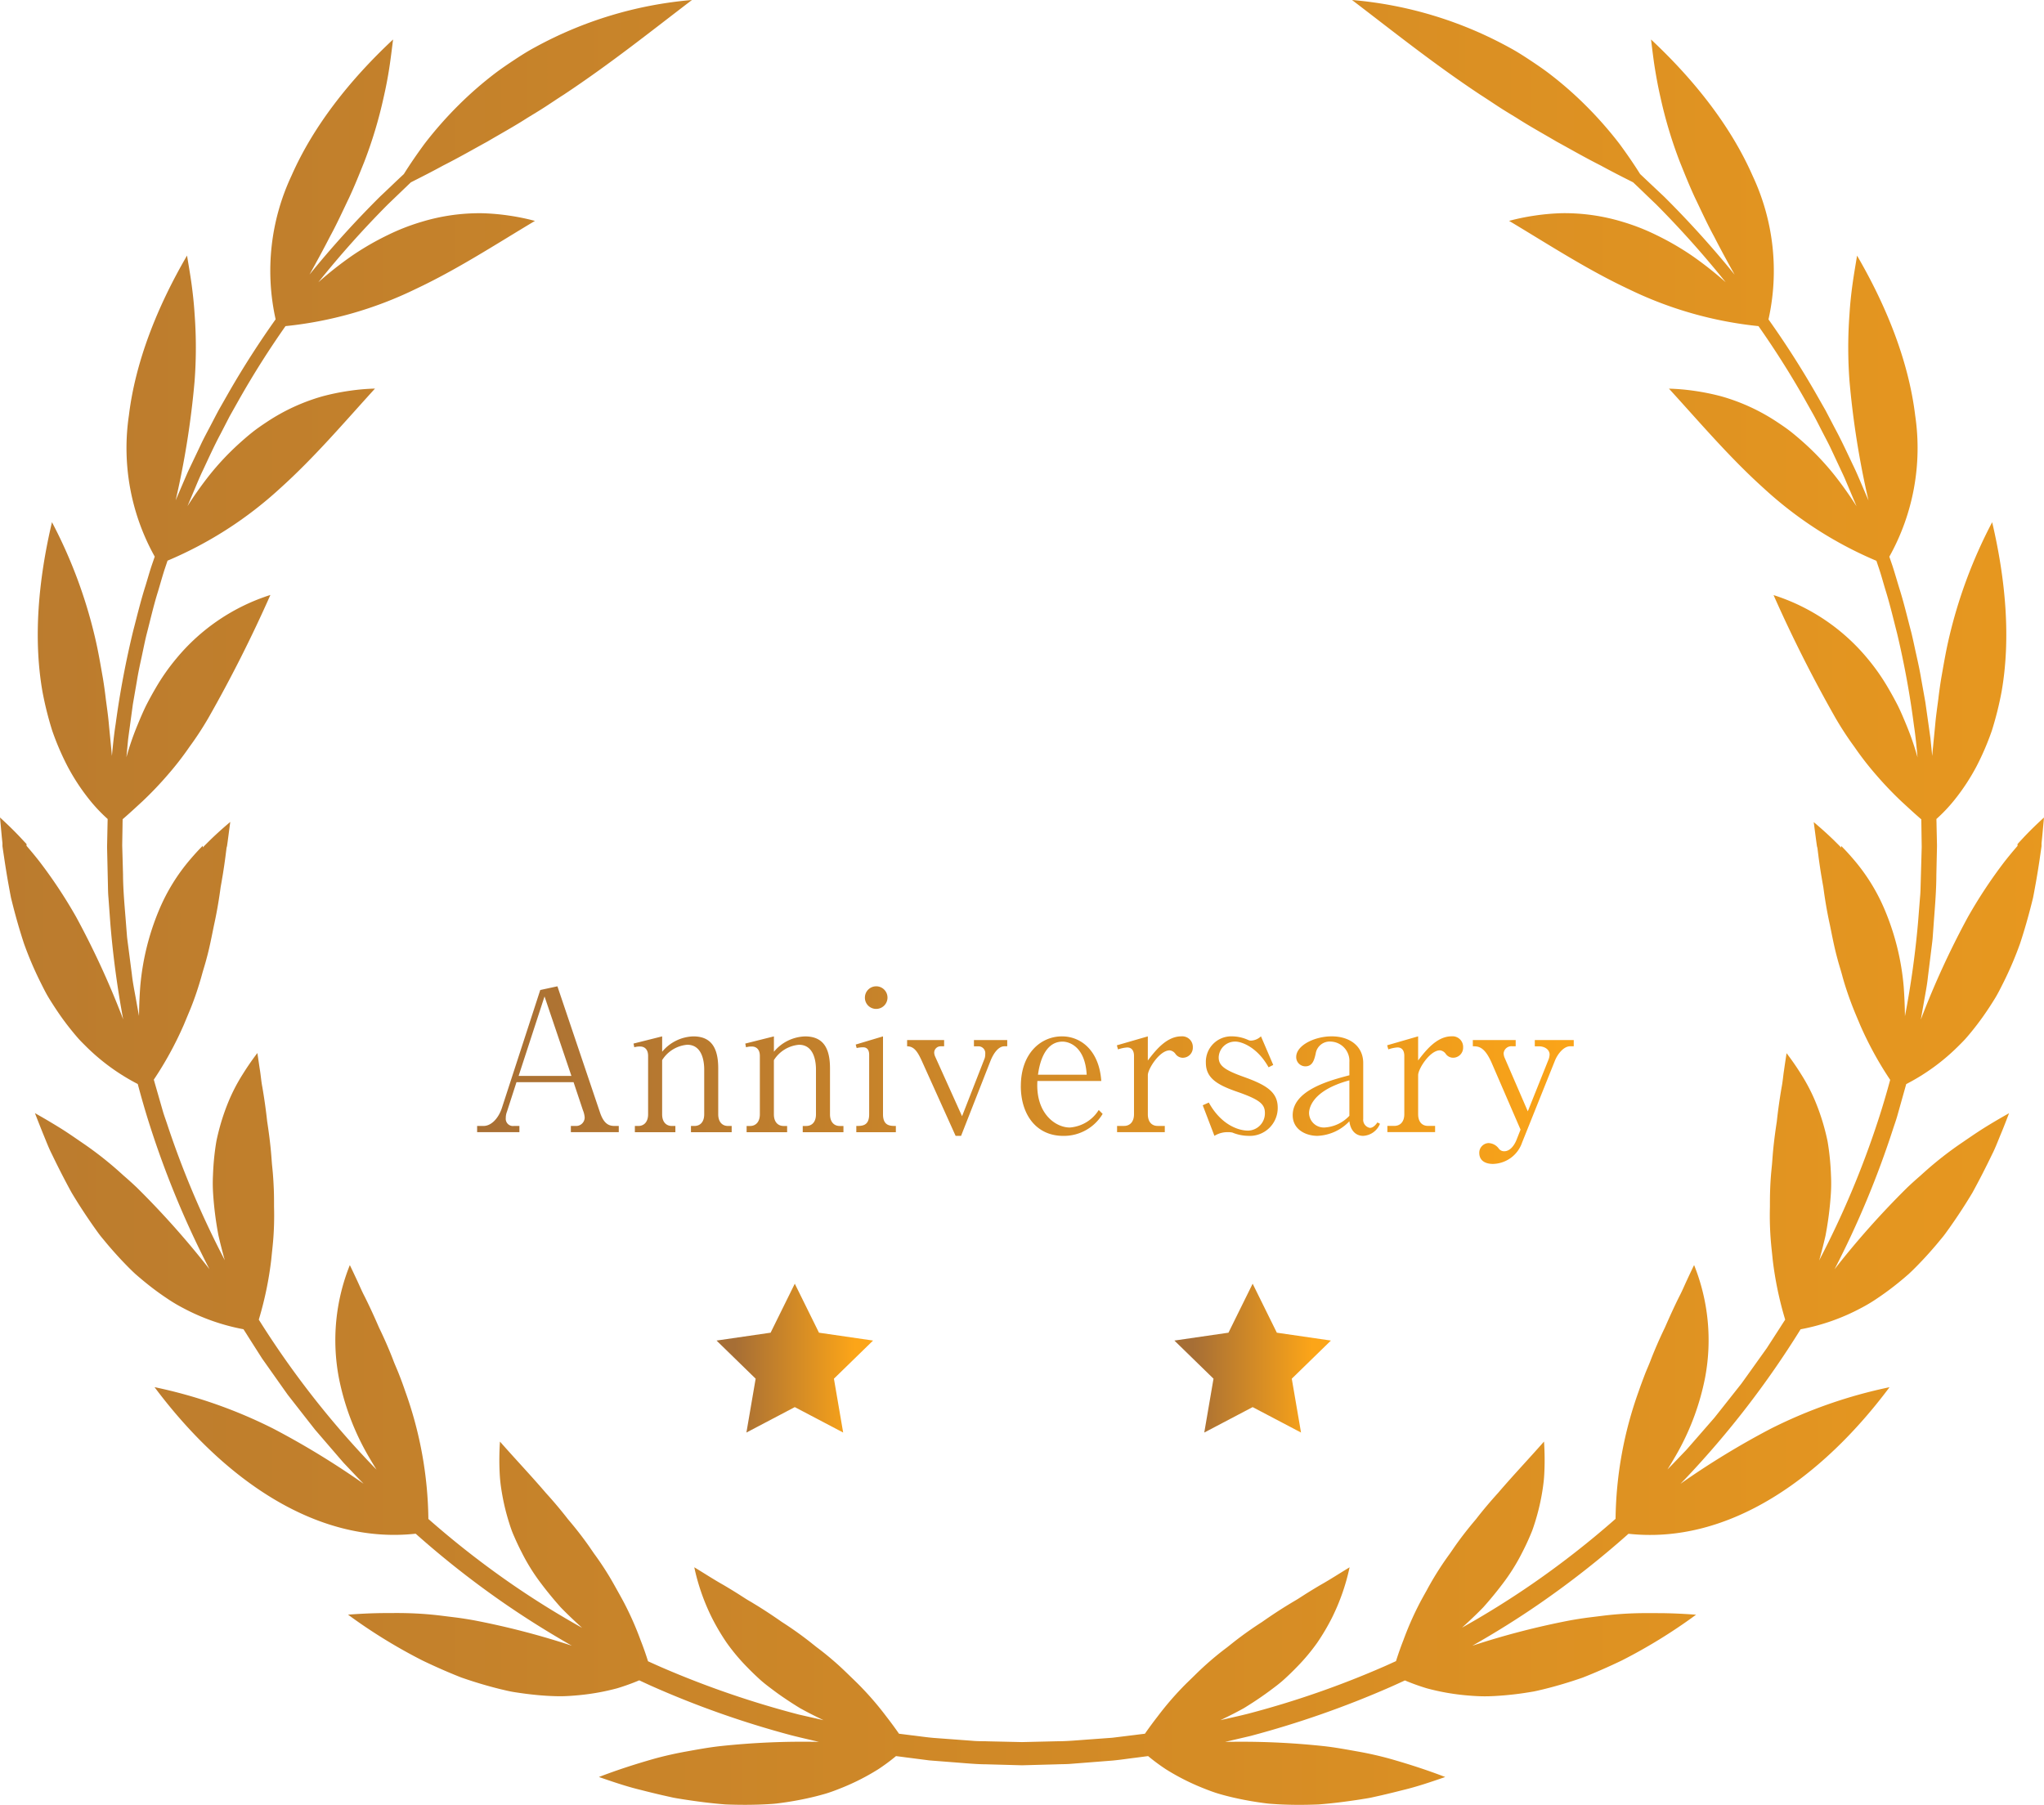 <?xml version="1.0" encoding="UTF-8"?>
<svg xmlns="http://www.w3.org/2000/svg" xmlns:xlink="http://www.w3.org/1999/xlink" width="269.469" height="237.962" viewBox="0 0 269.469 237.962">
  <defs>
    <linearGradient id="a" x1="1.461" y1="0.5" x2="-0.454" y2="0.5" gradientUnits="objectBoundingBox">
      <stop offset="0" stop-color="#fca518"></stop>
      <stop offset="1" stop-color="#a66e35"></stop>
    </linearGradient>
    <linearGradient id="b" x1="0.881" y1="0.5" x2="0.118" y2="0.5" xlink:href="#a"></linearGradient>
    <linearGradient id="e" x1="1" y1="0.5" x2="0" y2="0.5" xlink:href="#a"></linearGradient>
  </defs>
  <path d="M239.569,111.869h0m0,0v0M195.143,12.484c.784.5,1.562,1.024,2.36,1.547s1.628,1.018,2.467,1.53c1.65,1.065,3.436,2.043,5.255,3.116,1.862,1.016,3.759,2.115,5.835,3.16,1.343.738,2.766,1.46,4.235,2.2.922.86,1.912,1.842,3.021,2.89a129.017,129.017,0,0,1,9.189,10.287,47.835,47.835,0,0,0-4.4-3.471,36.783,36.783,0,0,0-4.763-2.761,28.437,28.437,0,0,0-4.461-1.743A26.306,26.306,0,0,0,205.9,28.11a29.774,29.774,0,0,0-3.593.32,29.177,29.177,0,0,0-3.357.692c5.233,3.13,10.288,6.43,15.767,9A50.919,50.919,0,0,0,231.829,43c2.039,2.906,4.076,6.082,6.039,9.539l1.242,2.21c.409.75.79,1.524,1.192,2.3s.818,1.547,1.188,2.353l1.138,2.431c.188.409.388.817.57,1.234l.534,1.263,1.025,2.425a49.126,49.126,0,0,0-2.93-4.131,35.344,35.344,0,0,0-3.761-4.017q-.947-.863-1.875-1.607c-.621-.495-1.272-.933-1.894-1.347a26.153,26.153,0,0,0-7.32-3.381,30.366,30.366,0,0,0-3.533-.727,28.541,28.541,0,0,0-3.417-.3c4.108,4.5,8.01,9.1,12.505,13.144a51.45,51.45,0,0,0,14.843,9.556c.113.337.225.67.339,1.008.311.922.561,1.869.848,2.812.589,1.881,1.045,3.825,1.546,5.779a117.551,117.551,0,0,1,2.22,12.146c.21,1.376.341,2.77.468,4.171a36.517,36.517,0,0,0-1.436-4.184c-.375-.914-.741-1.785-1.145-2.608q-.63-1.23-1.277-2.332a27.821,27.821,0,0,0-2.747-3.922,26.53,26.53,0,0,0-12.376-8.351,181.172,181.172,0,0,0,8.162,16.194,42.6,42.6,0,0,0,2.5,3.825,40.333,40.333,0,0,0,2.862,3.69,47.334,47.334,0,0,0,3.325,3.486c.85.781,1.714,1.591,2.628,2.373,0,.131,0,.261.007.392q.023,1.623.047,3.258-.045,1.63-.092,3.269l-.046,1.642c-.016.547-.021,1.1-.077,1.644q-.13,1.642-.26,3.294a122.21,122.21,0,0,1-1.734,12.461c0-.284-.011-.565-.015-.841q-.042-1.6-.15-3.065a33.4,33.4,0,0,0-2.437-9.975,25.246,25.246,0,0,0-4.238-6.874q-.6-.7-1.214-1.343l-.309-.316-.039-.039,0,0c0-.114,0-.013,0,.087v.134l-.011-.01-.02-.021-.082-.085-.163-.167-.658-.655c-.882-.859-1.781-1.66-2.69-2.426q.171,1.293.341,2.58l.091.643.024.16.006.039v.018c0-.033,0-.079,0-.125,0-.1,0-.2,0-.17v.009l0,.017.008.071.033.283.142,1.128q.15,1.127.332,2.253l.191,1.125.1.561.076.56c.209,1.49.471,2.977.8,4.46.3,1.479.577,2.945.983,4.414.187.732.434,1.471.628,2.2s.422,1.454.666,2.181.512,1.455.8,2.182.6,1.445.905,2.176a46.3,46.3,0,0,0,3.954,7.222c-.491,1.8-1.017,3.6-1.6,5.373a120.351,120.351,0,0,1-7.763,18.433c.028-.1.059-.2.087-.3q.428-1.539.751-2.974a45.111,45.111,0,0,0,.7-5.46,20.96,20.96,0,0,0,.021-2.478q-.044-1.2-.158-2.314t-.288-2.146c-.141-.7-.31-1.373-.491-2.022a28.74,28.74,0,0,0-1.28-3.625,23.639,23.639,0,0,0-1.692-3.182c-.616-1-1.27-1.932-1.945-2.821q-.179,1.122-.337,2.251c-.117.748-.173,1.515-.32,2.254-.254,1.488-.469,2.986-.632,4.5-.227,1.485-.423,2.975-.544,4.485l-.087,1.132-.109,1.118q-.1,1.122-.138,2.259c-.03.756-.029,1.524-.03,2.287q-.033,1.13,0,2.279t.131,2.32c.067.781.163,1.573.236,2.347A46.071,46.071,0,0,0,235.349,174c-.213.325-.426.652-.632.98l-1.8,2.785L231,180.448l-.956,1.337-.479.666-.509.643-2.025,2.562-1.01,1.273-1.065,1.222-2.119,2.431-.528.6-.555.578-1.106,1.154c-.271.285-.549.56-.822.841q.783-1.244,1.447-2.441a33.318,33.318,0,0,0,3.512-9.647,26.591,26.591,0,0,0-1.445-14.865q-.5,1.025-.976,2.061c-.322.689-.616,1.4-.967,2.063-.676,1.353-1.3,2.735-1.91,4.126q-.984,2.03-1.816,4.146c-.262.719-.581,1.386-.848,2.093s-.536,1.41-.779,2.13a51.368,51.368,0,0,0-3.058,16.842,118.692,118.692,0,0,1-11.023,8.61c-3.061,2.11-6.147,4.017-9.223,5.74.621-.56,1.22-1.114,1.782-1.661q.53-.515,1.023-1.022.478-.536.923-1.063.89-1.055,1.656-2.075a26.037,26.037,0,0,0,2.54-4.062q.517-1,.936-1.963.211-.483.4-.957c.119-.325.227-.653.329-.975a29.047,29.047,0,0,0,.925-3.749c.108-.606.193-1.2.259-1.789s.088-1.2.108-1.784c.035-1.176.006-2.32-.067-3.44-2.012,2.289-4.1,4.487-6.068,6.789-1.012,1.115-1.987,2.267-2.916,3.469-.971,1.14-1.9,2.324-2.776,3.57l-.649.943q-.332.454-.656.921-.645.934-1.249,1.918t-1.161,2.024c-.379.68-.759,1.351-1.114,2.058a41.162,41.162,0,0,0-1.942,4.477c-.353.893-.679,1.822-.982,2.781-.5.226-1,.457-1.491.674a121.575,121.575,0,0,1-18.016,6.264c-1.243.314-2.46.576-3.645.848.61-.291,1.209-.583,1.779-.878q.656-.339,1.277-.681c.409-.245.8-.5,1.191-.748q1.158-.752,2.185-1.508c.685-.511,1.338-.99,1.934-1.53s1.152-1.08,1.674-1.619a26.147,26.147,0,0,0,2.721-3.239,29.1,29.1,0,0,0,1.965-3.329,28.071,28.071,0,0,0,2.308-6.623c-1.3.784-2.578,1.622-3.894,2.359q-.976.577-1.94,1.183l-.958.615c-.32.2-.647.383-.968.58-1.29.773-2.55,1.607-3.79,2.476q-1.888,1.21-3.687,2.613l-.894.711q-.451.339-.9.691-.888.706-1.751,1.472t-1.7,1.6c-.558.549-1.118,1.072-1.663,1.647a40.931,40.931,0,0,0-3.16,3.713c-.572.735-1.132,1.494-1.68,2.284-.425.051-.849.1-1.258.155l-3.041.374-2.728.2c-1.716.119-3.2.267-4.507.263l-4.674.11-4.486-.1c-.629-.026-1.338,0-2.067-.073l-2.371-.176-2.7-.2c-.951-.079-1.957-.233-3.01-.355l-1.578-.2c-.547-.79-1.108-1.548-1.68-2.284a40.742,40.742,0,0,0-3.161-3.713c-.544-.575-1.1-1.1-1.663-1.647s-1.123-1.088-1.7-1.6-1.159-1-1.751-1.472q-.445-.352-.9-.691l-.894-.711q-1.8-1.408-3.688-2.613c-1.24-.868-2.5-1.7-3.79-2.476-.321-.2-.649-.377-.969-.58l-.958-.615q-.962-.606-1.94-1.183c-1.316-.738-2.594-1.575-3.894-2.359a28.071,28.071,0,0,0,2.308,6.623,29.229,29.229,0,0,0,1.964,3.329,26.2,26.2,0,0,0,2.721,3.239q.784.808,1.675,1.619c.6.54,1.249,1.019,1.932,1.53s1.415,1.006,2.186,1.508c.386.25.782.5,1.192.748q.62.342,1.276.681c.572.295,1.171.588,1.782.88l-3.246-.739A124.431,124.431,0,0,1,87.351,219.9c-.636-.276-1.277-.566-1.919-.857-.3-.963-.631-1.9-.986-2.793A41.046,41.046,0,0,0,82.5,211.77c-.355-.707-.735-1.378-1.114-2.058s-.76-1.367-1.162-2.024-.818-1.3-1.248-1.918q-.322-.467-.656-.921l-.649-.943c-.876-1.247-1.8-2.43-2.775-3.57-.93-1.2-1.9-2.354-2.916-3.469-1.968-2.3-4.057-4.5-6.068-6.789-.072,1.119-.1,2.264-.066,3.44.019.585.046,1.191.108,1.784s.151,1.183.259,1.789a29.05,29.05,0,0,0,.925,3.749c.1.322.21.65.329.975s.259.635.4.957q.421.966.936,1.963a26.08,26.08,0,0,0,2.54,4.062q.768,1.021,1.656,2.075.445.527.922,1.063.494.509,1.023,1.022c.569.553,1.175,1.115,1.8,1.682-2.948-1.651-5.905-3.466-8.84-5.471a118.742,118.742,0,0,1-11.429-8.889,51.358,51.358,0,0,0-3.058-16.852q-.365-1.08-.779-2.13c-.268-.707-.588-1.374-.85-2.093q-.827-2.119-1.815-4.146c-.6-1.391-1.233-2.773-1.909-4.126-.352-.667-.646-1.374-.968-2.063s-.644-1.378-.976-2.061a26.591,26.591,0,0,0-1.445,14.865,33.321,33.321,0,0,0,3.512,9.647c.444.8.93,1.622,1.456,2.456-.162-.168-.328-.329-.49-.5A119.548,119.548,0,0,1,34.118,174a46.06,46.06,0,0,0,1.643-7.924c.073-.774.168-1.565.236-2.347s.11-1.554.131-2.32.021-1.526,0-2.279c0-.763,0-1.531-.03-2.287s-.074-1.511-.137-2.259l-.11-1.118-.087-1.132c-.121-1.51-.317-3-.544-4.485-.163-1.51-.377-3.007-.632-4.5-.147-.739-.2-1.505-.321-2.254s-.218-1.5-.338-2.251c-.675.889-1.327,1.824-1.944,2.821a23.637,23.637,0,0,0-1.691,3.182,28.648,28.648,0,0,0-1.28,3.625c-.18.649-.35,1.324-.49,2.022q-.175,1.033-.289,2.146t-.157,2.314a20.957,20.957,0,0,0,.021,2.478,44.99,44.99,0,0,0,.7,5.46q.326,1.435.752,2.974c.027.1.059.2.087.3a120.375,120.375,0,0,1-7.629-18.033c-.176-.535-.376-1.062-.533-1.6l-.466-1.624-.733-2.554a46.267,46.267,0,0,0,3.948-7.214l.906-2.176q.437-1.092.8-2.182T26.6,128.6c.195-.727.442-1.465.629-2.2.405-1.469.679-2.935.983-4.414.328-1.483.59-2.97.8-4.46l.076-.56.1-.561.191-1.125q.182-1.125.331-2.253l.143-1.128.033-.283.008-.071,0-.017v-.008c0,.021,0,.094,0,.168,0,.128,0,.255,0,.108l.006-.039.024-.16.091-.643q.17-1.288.34-2.58c-.908.766-1.808,1.568-2.689,2.426l-.658.655-.163.167-.082.085-.021.021-.01.01c0,.022,0-.056,0-.134,0-.1,0-.2,0-.087l-.005,0-.039.039-.309.316q-.616.64-1.214,1.343a25.247,25.247,0,0,0-4.238,6.874,33.4,33.4,0,0,0-2.436,9.975q-.109,1.47-.151,3.065c0,.272-.01.548-.015.827q-.2-1.081-.392-2.162c-.193-1.1-.426-2.194-.544-3.3q-.216-1.658-.43-3.31c-.07-.551-.15-1.1-.21-1.652l-.13-1.656c-.168-2.206-.389-4.4-.4-6.594q-.046-1.644-.092-3.278l-.012-.408c-.005-.1,0-.264,0-.392l.014-.822q.013-.822.027-1.641c0-.244.009-.484.013-.725.914-.782,1.779-1.593,2.628-2.374a47.231,47.231,0,0,0,3.326-3.486,40.44,40.44,0,0,0,2.862-3.69,42.455,42.455,0,0,0,2.5-3.825,180.855,180.855,0,0,0,8.163-16.194,26.53,26.53,0,0,0-12.376,8.351,27.821,27.821,0,0,0-2.747,3.922q-.646,1.1-1.277,2.332c-.4.822-.77,1.693-1.145,2.608a36.417,36.417,0,0,0-1.437,4.185c.023-.242.046-.487.068-.73q.075-.792.15-1.581.1-.785.21-1.567.213-1.562.423-3.113.266-1.541.531-3.067c.16-1.021.377-2.026.595-3.025s.412-2,.647-2.981c.511-1.957.948-3.912,1.541-5.8.283-.946.547-1.892.842-2.823.139-.413.276-.821.414-1.232A51.457,51.457,0,0,0,36.936,64.38c4.494-4.04,8.4-8.641,12.5-13.144a28.553,28.553,0,0,0-3.417.3,30.357,30.357,0,0,0-3.532.727,26.138,26.138,0,0,0-7.32,3.381c-.623.414-1.272.852-1.894,1.347S32.035,58.023,31.4,58.6a35.514,35.514,0,0,0-3.762,4.017,49.036,49.036,0,0,0-2.924,4.123l.942-2.232c.358-.848.705-1.693,1.1-2.507.768-1.64,1.5-3.262,2.326-4.8l1.19-2.307,1.247-2.217C33.51,49.163,35.575,45.94,37.64,43a50.916,50.916,0,0,0,17.116-4.873c5.478-2.57,10.534-5.87,15.767-9a29.257,29.257,0,0,0-3.357-.692,29.794,29.794,0,0,0-3.595-.32,26.3,26.3,0,0,0-7.986,1.133,28.465,28.465,0,0,0-4.462,1.743,36.824,36.824,0,0,0-4.763,2.761,47.955,47.955,0,0,0-4.393,3.466A128.219,128.219,0,0,1,51.12,26.965q1.057-1.016,2-1.921c.362-.345.707-.679,1.043-1,1.472-.747,2.9-1.47,4.245-2.21,2.075-1.046,3.973-2.144,5.835-3.16,1.82-1.072,3.606-2.05,5.255-3.116.838-.512,1.669-1.009,2.467-1.53s1.576-1.049,2.36-1.547C80.5,8.385,85.806,4.133,91.225,0A52.157,52.157,0,0,0,70.508,6.249c-.871.466-1.72,1-2.565,1.557s-1.7,1.131-2.537,1.756a48.5,48.5,0,0,0-4.88,4.232,50.914,50.914,0,0,0-4.564,5.174c-.933,1.27-1.851,2.592-2.724,3.988-.948.873-1.967,1.871-3.11,2.94A130.4,130.4,0,0,0,40.807,36.2c.972-1.74,1.871-3.4,2.682-4.983.97-1.775,1.757-3.533,2.536-5.141.757-1.628,1.387-3.217,1.984-4.7A58.244,58.244,0,0,0,50.563,12.9c.306-1.324.554-2.619.753-3.9s.348-2.565.506-3.794C46.116,10.532,41.306,16.63,38.437,23.152a29.5,29.5,0,0,0-2.1,18.95c-2.079,2.927-4.158,6.128-6.164,9.614L28.9,53.951c-.418.758-.81,1.541-1.222,2.321s-.838,1.565-1.218,2.38-.776,1.632-1.168,2.459c-.194.415-.4.827-.586,1.248l-.549,1.278-1,2.333A113.593,113.593,0,0,0,25.65,50.293a58.983,58.983,0,0,0,.007-8.86c-.084-1.353-.224-2.669-.4-3.959s-.4-2.554-.6-3.778c-3.931,6.753-6.8,13.976-7.661,21.059A29.4,29.4,0,0,0,20.4,73.391l-.344,1c-.321.934-.582,1.895-.877,2.85-.609,1.907-1.083,3.877-1.6,5.859a119.632,119.632,0,0,0-2.327,12.325c-.221,1.4-.362,2.817-.5,4.243-.136-1.576-.3-3.084-.429-4.514-.1-1.01-.243-1.991-.368-2.938q-.164-1.417-.382-2.75c-.314-1.783-.593-3.44-.954-5.015a63.773,63.773,0,0,0-5.768-15.6C5.055,76.471,4.367,84.212,5.607,91.239a44.367,44.367,0,0,0,1.28,5.109,35.318,35.318,0,0,0,2.038,4.735,27.9,27.9,0,0,0,2.833,4.32,21.02,21.02,0,0,0,2.433,2.582q0,.2-.008.391-.033,1.645-.067,3.3.037,1.658.074,3.325l.038,1.669c.013.557.016,1.116.068,1.673q.123,1.671.245,3.352a124.1,124.1,0,0,0,1.7,12.713,111.426,111.426,0,0,0-6.2-13.5,63.713,63.713,0,0,0-4.885-7.376q-.636-.809-1.287-1.574l-.326-.38-.041-.047-.005-.006c0,.113,0,.01,0-.093v-.139l-.01-.011-.019-.022-.078-.088L3.226,111l-.632-.681c-.848-.893-1.715-1.728-2.594-2.529q.12,1.3.24,2.591l.067.646.017.161,0,.041c0-.143,0-.011,0,.121,0,.1,0,.2,0,.177l0,.011,0,.023.012.09.05.36L.6,113.445q.214,1.428.46,2.835l.256,1.4.134.695.171.689c.461,1.833.973,3.624,1.545,5.358a46.327,46.327,0,0,0,2.122,4.992c.4.8.778,1.58,1.247,2.331s.946,1.485,1.447,2.2S9,135.335,9.544,136q.405.5.825.974c.284.317.6.624.9.926a27.619,27.619,0,0,0,6.892,5.03c.49,1.84,1.016,3.673,1.6,5.488a122.556,122.556,0,0,0,7.851,18.924,111.892,111.892,0,0,0-9.57-10.758q-.88-.834-1.763-1.591c-.564-.515-1.119-1.008-1.682-1.478-1.122-.941-2.249-1.795-3.381-2.583-1.152-.781-2.2-1.53-3.308-2.214s-2.2-1.33-3.3-1.946q.53,1.372,1.075,2.724c.377.9.707,1.8,1.147,2.667.839,1.742,1.707,3.445,2.612,5.093.97,1.624,2,3.185,3.055,4.678.268.372.526.745.809,1.1l.873,1.053q.881,1.037,1.792,2.012c.612.647,1.222,1.277,1.866,1.872q1,.877,2.026,1.677t2.1,1.514a20.611,20.611,0,0,0,2.2,1.317,27.668,27.668,0,0,0,7.934,2.785c.214.331.428.662.635,1l1.817,2.852,1.942,2.75.968,1.37.486.682.515.659,2.052,2.627,1.025,1.306,1.079,1.254,2.149,2.495.537.62.563.594,1.123,1.184c.314.334.635.655.952.984a107.13,107.13,0,0,0-11.872-7.25A63.575,63.575,0,0,0,20.374,182.9C29.262,194.8,41.537,203.671,54.8,202.224a121.5,121.5,0,0,0,11.193,8.842c3.119,2.177,6.266,4.144,9.4,5.927a103.532,103.532,0,0,0-12.909-3.351q-1.189-.215-2.337-.366L57.911,213c-1.449-.17-2.855-.264-4.227-.3q-1.03-.027-2.035-.013c-.666,0-1.309,0-1.956.016-1.289.029-2.557.1-3.812.194a70.563,70.563,0,0,0,9.818,6.046c1.7.818,3.409,1.569,5.107,2.237,1.74.608,3.478,1.126,5.2,1.548.432.1.859.207,1.292.293s.876.147,1.313.211q1.31.19,2.605.3t2.572.123c.859,0,1.726-.065,2.578-.145a30.234,30.234,0,0,0,5.021-.911,29.183,29.183,0,0,0,2.886-1.042c.506.234,1.013.472,1.517.7a124.275,124.275,0,0,0,18.417,6.516c1.281.331,2.536.609,3.757.9a102.014,102.014,0,0,0-12.889.546c-1.6.171-3.13.458-4.568.716s-2.809.566-4.133.925c-2.663.753-5.067,1.538-7.419,2.443,1.852.637,3.688,1.269,5.572,1.718q1.4.361,2.8.684l1.39.311c.464.094.937.162,1.4.238,1.87.289,3.717.529,5.541.665,1.843.074,3.657.071,5.429-.024.443-.027.881-.047,1.322-.1s.882-.114,1.318-.18q1.309-.2,2.58-.473t2.5-.63c.819-.243,1.633-.564,2.425-.887a30.334,30.334,0,0,0,4.54-2.337,26.077,26.077,0,0,0,2.352-1.74c.436.055.871.109,1.292.167l3.117.4,2.831.222c1.775.133,3.343.29,4.626.292l4.7.128v0h.1v0l4.515-.123c.638-.03,1.318-.01,2.086-.085l2.462-.192,2.8-.22c.985-.088,2.007-.249,3.09-.38l1.617-.211a26.063,26.063,0,0,0,2.355,1.743,30.3,30.3,0,0,0,4.54,2.337c.791.322,1.6.643,2.424.887s1.651.447,2.5.63,1.707.34,2.58.473q.655.1,1.318.18c.441.049.879.069,1.323.1,1.771.1,3.585.1,5.429.025,1.824-.137,3.67-.376,5.54-.665.466-.076.938-.144,1.4-.238l1.39-.311q1.392-.322,2.8-.684c1.884-.449,3.72-1.08,5.572-1.718-2.353-.905-4.755-1.69-7.419-2.443-1.324-.359-2.7-.672-4.133-.925s-2.971-.546-4.568-.716a101.877,101.877,0,0,0-12.9-.546l3.352-.784a127.229,127.229,0,0,0,18.387-6.429c.653-.287,1.309-.589,1.967-.892a29.2,29.2,0,0,0,2.878,1.038,30.215,30.215,0,0,0,5.02.911c.851.079,1.72.142,2.578.145s1.709-.052,2.572-.123,1.733-.171,2.605-.3q.655-.1,1.313-.211c.432-.086.86-.19,1.292-.293,1.723-.421,3.461-.94,5.2-1.548,1.7-.668,3.4-1.419,5.107-2.237a70.6,70.6,0,0,0,9.819-6.046c-1.257-.094-2.523-.165-3.813-.194-.647-.018-1.289-.013-1.956-.016s-1.349-.005-2.035.013c-1.373.036-2.779.13-4.228.3l-2.236.276q-1.149.152-2.337.366a103.441,103.441,0,0,0-12.892,3.345c2.994-1.7,6-3.566,8.973-5.626a121.261,121.261,0,0,0,11.614-9.137c13.256,1.444,25.53-7.422,34.416-19.326a63.579,63.579,0,0,0-15.694,5.488,107.191,107.191,0,0,0-11.87,7.249c.2-.208.4-.408.6-.617a122.033,122.033,0,0,0,15.238-19.755,27.639,27.639,0,0,0,7.933-2.784,20.622,20.622,0,0,0,2.2-1.317q1.065-.714,2.095-1.514t2.026-1.677c.644-.595,1.254-1.225,1.865-1.872s1.206-1.321,1.793-2.012l.873-1.053c.283-.357.541-.73.81-1.1,1.057-1.493,2.084-3.054,3.054-4.678.905-1.648,1.774-3.352,2.613-5.093.439-.865.77-1.771,1.146-2.667s.723-1.809,1.075-2.724c-1.1.616-2.2,1.258-3.3,1.946s-2.155,1.433-3.308,2.214c-1.131.788-2.258,1.642-3.38,2.583-.563.47-1.118.963-1.682,1.478q-.882.758-1.762,1.591a112.057,112.057,0,0,0-9.579,10.768,122.539,122.539,0,0,0,7.722-18.527c.177-.546.377-1.084.534-1.636l.466-1.657.73-2.6a27.6,27.6,0,0,0,6.9-5.035c.3-.3.616-.609.9-.926s.555-.643.825-.974q.81-.992,1.561-2.058t1.448-2.2c.469-.752.847-1.535,1.247-2.331a46.578,46.578,0,0,0,2.121-4.992c.573-1.734,1.085-3.525,1.546-5.358l.171-.689.134-.695.255-1.4q.247-1.405.461-2.835l.207-1.435.05-.36.012-.09,0-.023v-.011c0,.025,0-.076,0-.177,0-.131,0-.263,0-.121l0-.041.017-.161.067-.646q.12-1.293.241-2.591c-.879.8-1.746,1.636-2.594,2.529l-.632.681-.157.173-.078.088-.019.022-.01.011c0-.021,0,.059,0,.139,0,.1,0,.205,0,.093l0,.006-.041.047-.326.38q-.651.766-1.288,1.574a63.713,63.713,0,0,0-4.885,7.376,111.542,111.542,0,0,0-6.207,13.519q.2-1.132.4-2.262c.191-1.122.42-2.236.535-3.366q.209-1.688.418-3.371c.067-.561.145-1.12.2-1.681l.123-1.686c.159-2.245.368-4.478.371-6.708q.037-1.671.074-3.334l.009-.415c0-.177,0-.286-.005-.432l-.018-.822q-.019-.822-.036-1.64c0-.241-.012-.484-.017-.725a21,21,0,0,0,2.434-2.583,27.9,27.9,0,0,0,2.833-4.32,35.237,35.237,0,0,0,2.038-4.735,44.245,44.245,0,0,0,1.28-5.109c1.241-7.028.552-14.768-1.235-22.385a63.822,63.822,0,0,0-5.768,15.6c-.361,1.575-.64,3.232-.954,5.015q-.217,1.334-.382,2.75c-.125.947-.265,1.928-.369,2.938-.128,1.433-.295,2.944-.43,4.523-.024-.252-.05-.505-.074-.756q-.082-.8-.163-1.6-.111-.8-.222-1.591-.224-1.587-.448-3.16-.279-1.564-.557-3.113c-.17-1.036-.395-2.055-.621-3.069s-.432-2.026-.676-3.024c-.53-1.985-.986-3.966-1.6-5.878-.293-.959-.567-1.918-.871-2.861-.141-.413-.281-.819-.421-1.23a29.394,29.394,0,0,0,3.406-18.637c-.862-7.083-3.73-14.306-7.66-21.059-.2,1.224-.421,2.487-.6,3.778s-.318,2.605-.4,3.959a58.823,58.823,0,0,0,.007,8.86,113.775,113.775,0,0,0,2.5,15.689q-.464-1.085-.925-2.158c-.368-.858-.725-1.713-1.132-2.537-.789-1.658-1.543-3.3-2.388-4.857q-.615-1.177-1.22-2.331l-1.277-2.241c-2.03-3.539-4.137-6.787-6.243-9.753a29.5,29.5,0,0,0-2.1-18.952c-2.869-6.522-7.678-12.62-13.386-17.956.158,1.229.3,2.512.507,3.794s.448,2.581.753,3.9a58.32,58.32,0,0,0,2.554,8.481c.6,1.485,1.227,3.074,1.984,4.7.779,1.608,1.567,3.366,2.537,5.141.811,1.589,1.713,3.249,2.686,4.992a129.933,129.933,0,0,0-9.293-10.282L217.338,24c-.388-.365-.756-.718-1.115-1.052-.871-1.392-1.786-2.71-2.717-3.976a50.916,50.916,0,0,0-4.565-5.174,48.372,48.372,0,0,0-4.88-4.232c-.836-.625-1.692-1.2-2.537-1.756s-1.693-1.092-2.564-1.557A52.163,52.163,0,0,0,178.242,0c5.42,4.133,10.721,8.385,16.9,12.484" fill="url(#a)"></path>
  <path d="M166.31,279.508l-3.189,6.461-7.13,1.036,5.159,5.029-1.218,7.1,6.377-3.353,6.378,3.353-1.218-7.1,5.16-5.029-7.13-1.036Z" transform="translate(-61.529 -110.249)" fill="url(#b)"></path>
  <path d="M166.31,279.508l-3.189,6.461-7.13,1.036,5.159,5.029-1.218,7.1,6.377-3.353,6.378,3.353-1.218-7.1,5.16-5.029-7.13-1.036Z" transform="translate(-31.121 -110.249)" fill="url(#b)"></path>
  <path d="M166.31,279.508l-3.189,6.461-7.13,1.036,5.159,5.029-1.218,7.1,6.377-3.353,6.378,3.353-1.218-7.1,5.16-5.029-7.13-1.036Z" transform="translate(-1.168 -110.249)" fill="url(#b)"></path>
  <path d="M169.371,221.844v.823h.59a.9.9,0,0,1,.9,1,1.826,1.826,0,0,1-.078.589l-2.979,7.629-3.543-7.859a1.367,1.367,0,0,1-.13-.54.849.849,0,0,1,.848-.821h.461v-.823h-4.88v.823c1,0,1.465.872,2.03,2.13l4.365,9.681h.719l3.877-9.887c.461-1.155,1.129-1.924,1.823-1.924h.385v-.823Zm73.94,0v.823h.54c.744,0,1.412.411,1.412,1.1a2.5,2.5,0,0,1-.1.54l-2.774,6.934L239.3,224.1a1.778,1.778,0,0,1-.1-.514,1.032,1.032,0,0,1,1.155-.923h.436v-.823h-5.65v.823c.719,0,1.542.025,2.492,2.207l3.8,8.784-.538,1.361c-.334.822-.9,1.49-1.618,1.49a.865.865,0,0,1-.719-.359,1.74,1.74,0,0,0-1.361-.72,1.281,1.281,0,0,0-1.207,1.309c.025,1.439,1.541,1.439,1.822,1.439a4.159,4.159,0,0,0,3.827-2.826l4.315-10.761c.334-.847,1.131-1.924,2.028-1.924h.463v-.823Zm-115.045,1.541v-2.028l-3.774.948.1.489a2.432,2.432,0,0,1,.77-.1c.616,0,1.052.411,1.052,1.232v7.705c0,1-.538,1.539-1.284,1.539h-.461v.822h5.341v-.822h-.462c-.719,0-1.284-.487-1.284-1.539v-7.14a4.335,4.335,0,0,1,3.312-2.029c2.184,0,2.235,2.7,2.235,3.262v5.907c0,1.078-.59,1.539-1.284,1.539h-.462v.822h5.367v-.822h-.489c-.8,0-1.284-.589-1.284-1.539v-6.062c0-2.671-.9-4.21-3.288-4.21a5.548,5.548,0,0,0-4.108,2.028m14.737,0v-2.028l-3.776.948.1.489a2.432,2.432,0,0,1,.77-.1c.616,0,1.052.411,1.052,1.232v7.705c0,1-.538,1.539-1.284,1.539h-.461v.822h5.342v-.822h-.462c-.719,0-1.284-.487-1.284-1.539v-7.14a4.337,4.337,0,0,1,3.313-2.029c2.183,0,2.235,2.7,2.235,3.262v5.907c0,1.078-.591,1.539-1.284,1.539H146.8v.822h5.367v-.822h-.489c-.8,0-1.284-.589-1.284-1.539v-6.062c0-2.671-.9-4.21-3.287-4.21A5.55,5.55,0,0,0,143,223.385m10.783-.95.127.461a3.766,3.766,0,0,1,.848-.1c.566,0,.8.41.8.976v7.858c0,1.539-.923,1.539-1.695,1.539v.822h5.214v-.822c-.744,0-1.694,0-1.694-1.539V221.357Zm27.267-.386c.9,0,2.979.668,3.185,4.365h-6.421c.128-.925.642-4.365,3.236-4.365m-5.5,5.854c0,3.725,2,6.575,5.6,6.575a5.951,5.951,0,0,0,5.188-2.9l-.515-.514A4.917,4.917,0,0,1,182,233.374c-1.85,0-4.521-1.822-4.263-6.138h8.422c-.281-4.006-2.671-5.879-5.186-5.879-2.8,0-5.419,2.258-5.419,6.547m16.74-3.364v-3.183l-4.083,1.18.153.54a4.591,4.591,0,0,1,1.208-.257c.718,0,.9.591.9,1.1v7.705c0,1.026-.564,1.539-1.31,1.539h-.922v.822h6.291v-.822h-.95c-.745,0-1.284-.513-1.284-1.539v-5.162c0-.8,1.541-3.262,2.876-3.262a1.083,1.083,0,0,1,.744.438,1.184,1.184,0,0,0,1,.538,1.324,1.324,0,0,0,1.31-1.361,1.4,1.4,0,0,0-1.516-1.463c-2,0-3.492,1.978-4.416,3.183m13.608-2.619a.814.814,0,0,1-.359-.077,5.265,5.265,0,0,0-2.132-.487,3.354,3.354,0,0,0-3.466,3.466c0,1.951,1.335,2.876,4.083,3.827,2.954,1.027,3.7,1.618,3.7,2.8a2.272,2.272,0,0,1-2.234,2.337c-1.206,0-3.517-.719-5.161-3.7l-.8.359,1.541,4.031a3.249,3.249,0,0,1,1.746-.487,2.929,2.929,0,0,1,.616.051,5.657,5.657,0,0,0,2.081.436,3.681,3.681,0,0,0,3.9-3.723c0-2.079-1.54-3-4.493-4.057-2.594-.925-3.287-1.516-3.287-2.568a2.151,2.151,0,0,1,2.207-2.08c.823,0,2.9.745,4.367,3.389l.616-.308-1.617-3.774a2.026,2.026,0,0,1-1.31.564m7.649,9.578c0-.28,0-2.9,5.316-4.339v4.674a4.87,4.87,0,0,1-3.234,1.541,1.948,1.948,0,0,1-2.081-1.875m-1.695-7.421a1.213,1.213,0,0,0,1.207,1.234c.976,0,1.18-.9,1.361-1.67a1.87,1.87,0,0,1,2.028-1.593,2.549,2.549,0,0,1,2.414,2.722v1.72c-2.542.668-7.472,1.952-7.472,5.265,0,1.9,1.745,2.722,3.262,2.722a6.117,6.117,0,0,0,4.21-1.924c.129,1.1.746,1.924,1.824,1.924a2.524,2.524,0,0,0,2.209-1.591l-.334-.18c-.181.257-.54.719-1,.719a1.088,1.088,0,0,1-.874-1.18v-7.371c0-2.156-1.695-3.517-4.161-3.517-2.232,0-4.673,1.18-4.673,2.721m16.073.461v-3.183l-4.083,1.18.153.54a4.6,4.6,0,0,1,1.207-.257c.719,0,.9.591.9,1.1v7.705c0,1.026-.563,1.539-1.309,1.539h-.923v.822h6.292v-.822h-.951c-.744,0-1.284-.513-1.284-1.539v-5.162c0-.8,1.541-3.262,2.876-3.262a1.083,1.083,0,0,1,.744.438,1.185,1.185,0,0,0,1,.538,1.324,1.324,0,0,0,1.31-1.361,1.4,1.4,0,0,0-1.516-1.463c-2,0-3.491,1.978-4.416,3.183M112.76,216.092l3.544,10.476h-6.959Zm-.564-.848-5.06,15.562c-.411,1.259-1.335,2.362-2.413,2.362h-.849v.822h5.574v-.822h-.719a.946.946,0,0,1-1.078-1.027,2.262,2.262,0,0,1,.153-.847l1.258-3.9h7.525l1.234,3.7a3.117,3.117,0,0,1,.231.95A1.121,1.121,0,0,1,117,233.168h-.77v.822h6.317v-.822h-.564c-.721,0-1.388-.256-1.9-1.745l-5.624-16.668Zm42.8,1a1.475,1.475,0,0,0,1.488,1.491,1.491,1.491,0,0,0,1.49-1.491,1.489,1.489,0,1,0-2.978,0" transform="translate(-40.972 -84.708)" fill="url(#e)"></path>
  <path d="M237.97,122.768v.816a4.109,4.109,0,0,1-1.687,3.431,2.517,2.517,0,0,1-1.83.478v.9h2.308v9.059c0,1.434.113,3.882,2.983,3.882a5.552,5.552,0,0,0,4.078-2.165l-.421-.423a3.9,3.9,0,0,1-2.674,1.379,1.91,1.91,0,0,1-1.941-2.138v-9.593h4.164v-.9h-4.164v-4.725Zm6.839-1.97.114.507a3.557,3.557,0,0,1,.815-.113,1.192,1.192,0,0,1,1.211,1.35v15.669c0,1.689-1.042,1.689-2.308,1.689v.9h6.611v-.9c-1.266,0-2.306,0-2.306-1.689v-7.82a4.685,4.685,0,0,1,3.6-2.222c2.109,0,2.5,2.138,2.5,3.572v6.47c0,1.379-.9,1.689-1.407,1.689h-.9v.9h6.612v-.9h-.9c-.535,0-1.406-.339-1.406-1.689v-6.638c0-2.842-.929-4.615-3.6-4.615a6.131,6.131,0,0,0-4.5,2.224v-9.426ZM132.16,75.221c0,2.8,1.829,5.923,5.383,5.923a5.689,5.689,0,0,0,5.492-5.923,10.619,10.619,0,0,0-.323-2.585,8.558,8.558,0,0,1-.323-1.614c0-3.123,3.015-7.215,8.721-7.215,8.508,0,13.568,7.753,13.568,16.151,0,8.723-5.706,16.8-14.752,16.8-.753,0-3.984-.646-4.63-.646a2.436,2.436,0,0,0-2.477,2.477,2.123,2.123,0,0,0,2.37,2.26c.646,0,3.661-.431,4.307-.431,8.613,0,16.8,8.616,16.8,19.707,0,10.876-8.4,19.061-16.69,19.061-5.062,0-9.692-3.015-9.692-7.109a7.646,7.646,0,0,1,.323-2.475,8.887,8.887,0,0,0,.645-3.446,5.271,5.271,0,0,0-5.275-5.385c-3.015,0-6.138,2.154-6.138,6.891,0,8.616,9.8,15.184,21.428,15.184,14.214,0,25.091-9.476,25.091-22.722a20,20,0,0,0-7.324-15.938c-3.769-3.23-7-4.307-11.952-5.813,4.415-1.509,9.261-3.338,13.676-9.154a18.621,18.621,0,0,0,3.984-10.984c0-9.476-8.291-18.09-21.536-18.09-13.784,0-20.675,9.151-20.675,15.075M192.036,101.5c0-8.937.969-17.984,2.476-23.367,1.078-3.768,4.417-14.321,12.062-14.321,8.614,0,14.537,13.136,14.537,37.689,0,9.045-1.077,18.2-2.585,23.689-1.184,4.094-4.522,14-11.952,14-8.831,0-14.537-13.676-14.537-37.689m-9.691-.97c0,10.014,2.044,23.26,6.568,30.689,3.984,6.461,10.23,11.631,17.66,11.631,13.138,0,24.228-14.969,24.228-41.351,0-29.4-13.138-41.349-24.228-41.349-14.429,0-24.228,17.444-24.228,40.38" transform="translate(-51.067 -23.724)" fill="url(#e)"></path>
</svg>
